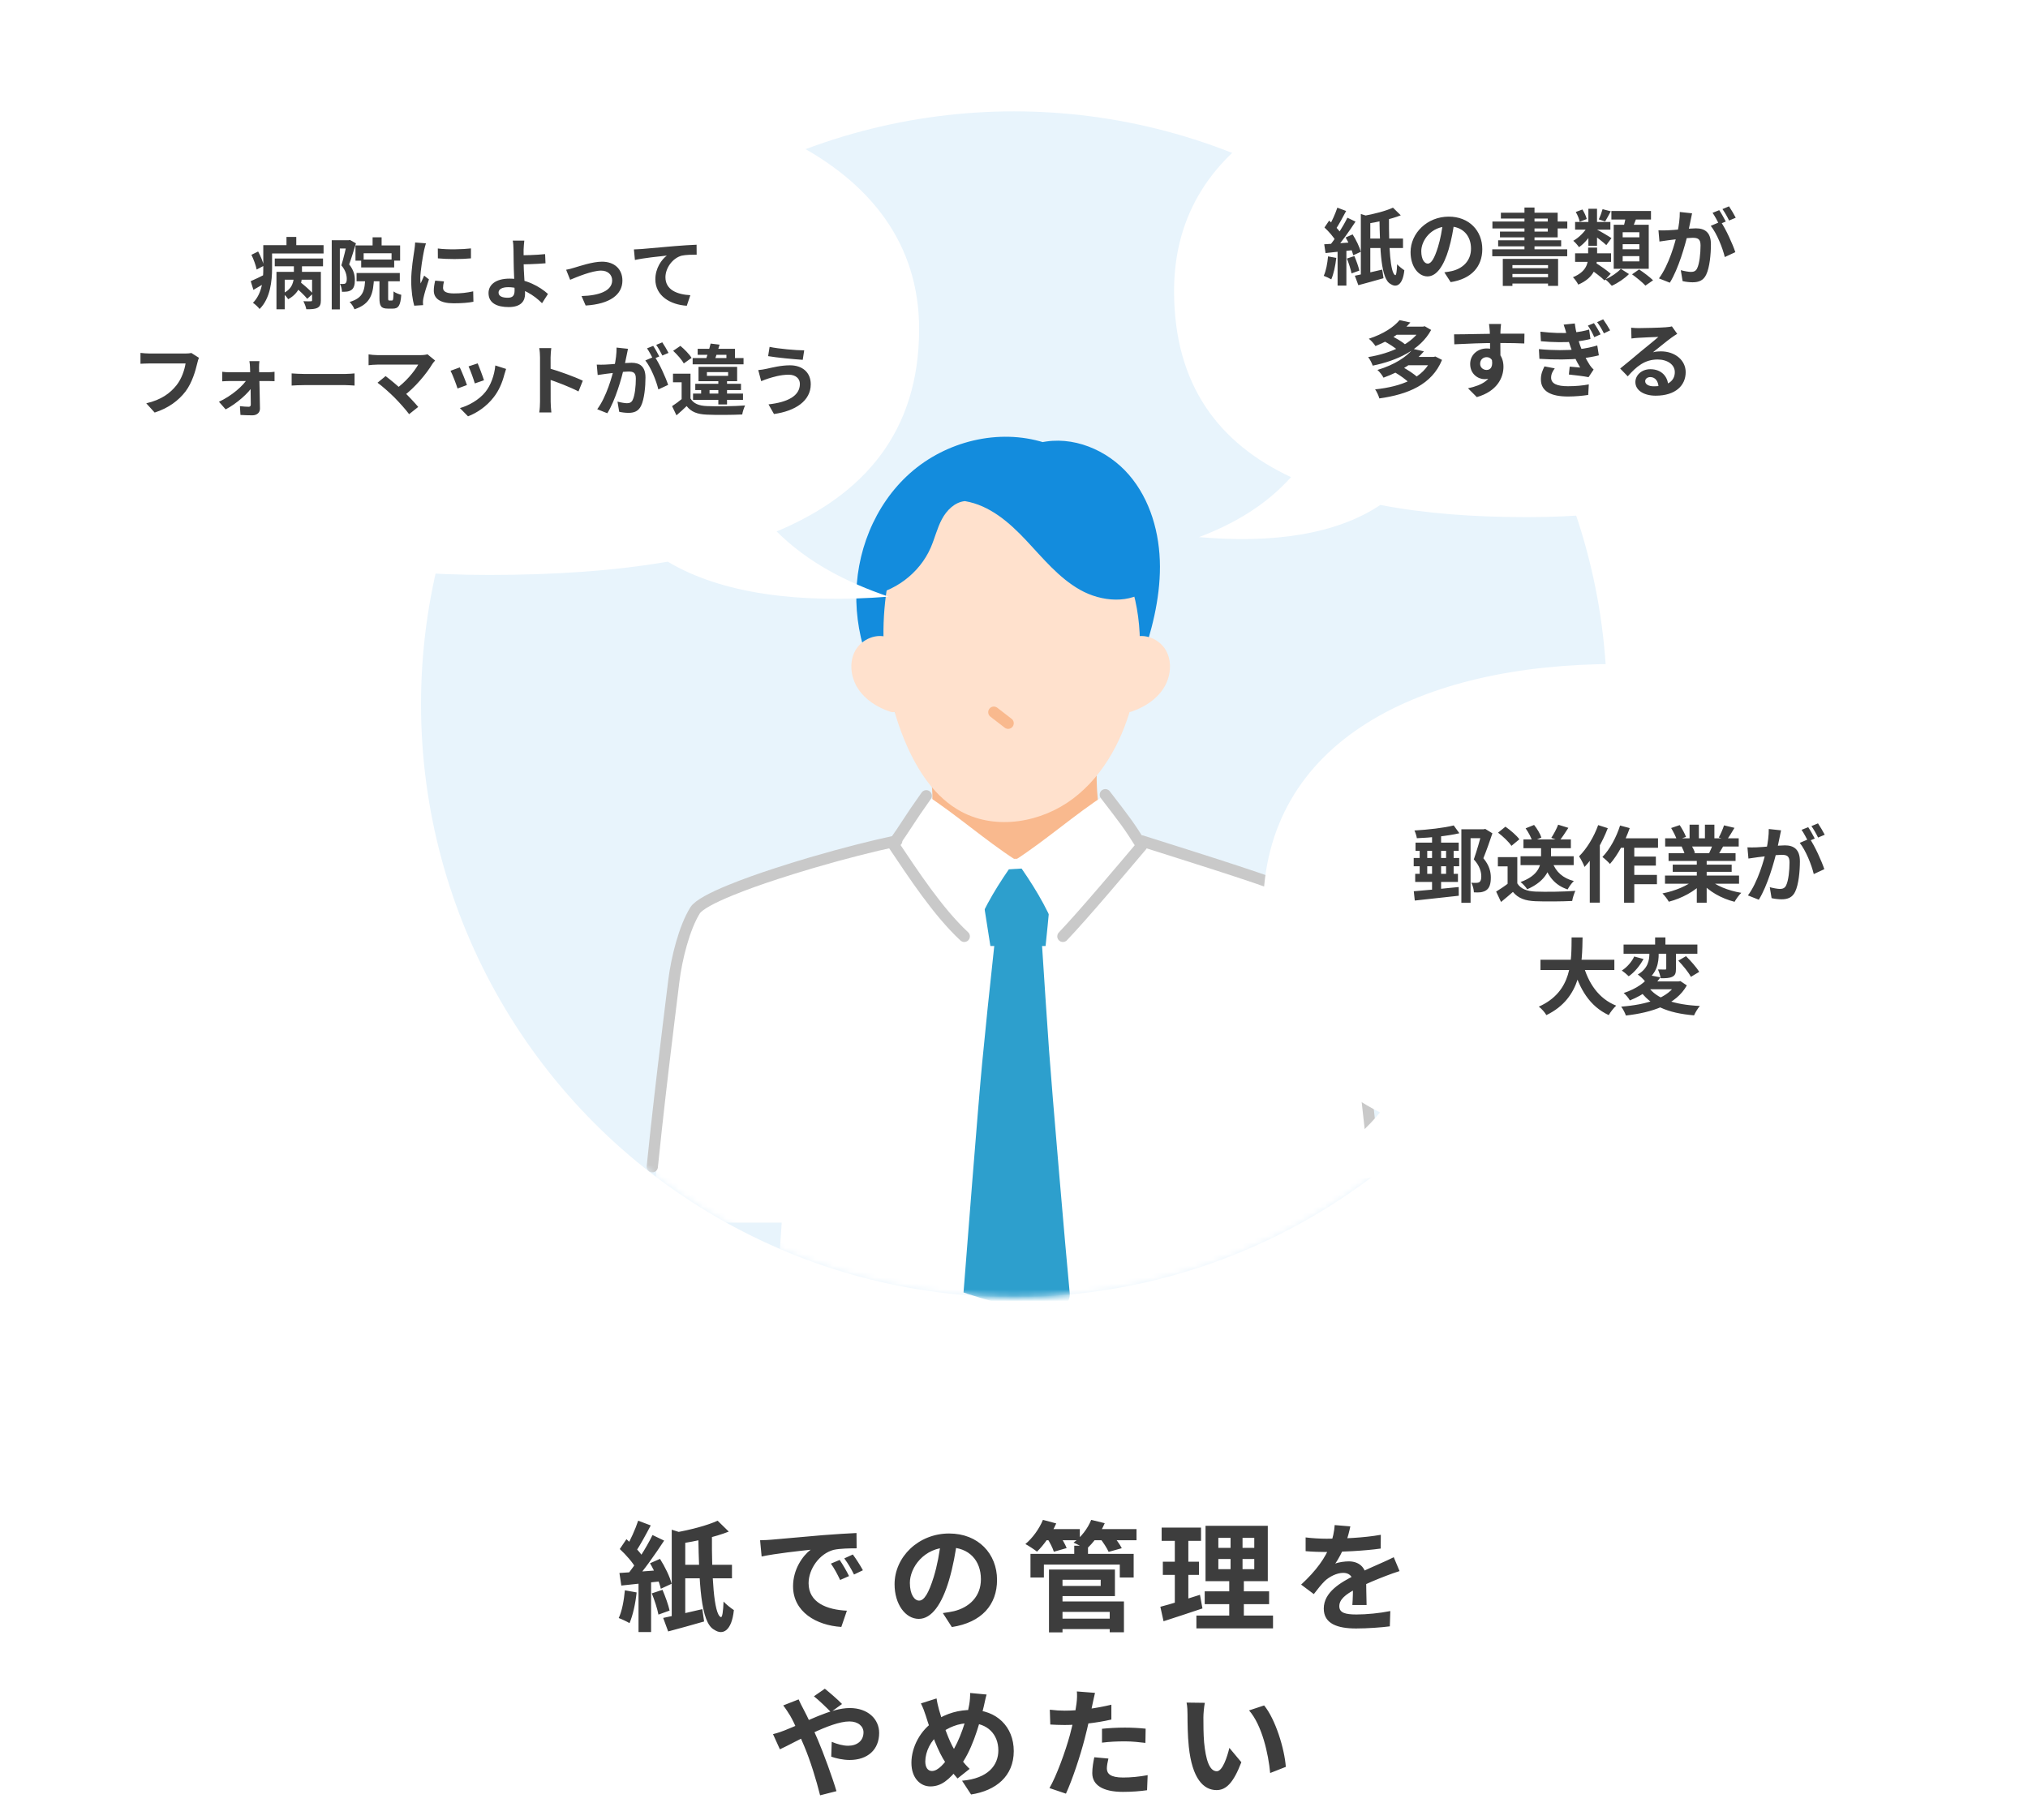 <svg width="342" height="307" viewBox="0 0 342 307" fill="none" xmlns="http://www.w3.org/2000/svg">
<circle cx="171" cy="118.782" r="100" fill="#E8F4FC"/>
<mask id="mask0_8698_7465" style="mask-type:alpha" maskUnits="userSpaceOnUse" x="71" y="18" width="200" height="201">
<circle cx="171" cy="118.782" r="100" fill="#EFF7FC"/>
</mask>
<g mask="url(#mask0_8698_7465)">
<path d="M156.552 129.57C157.637 133.296 157.435 137.336 155.982 140.953C154.529 144.569 151.832 147.745 148.383 149.9C154.675 153.793 162.07 156.132 169.611 156.616C177.153 157.098 184.825 155.723 191.632 152.668C186.404 144.945 184.098 135.552 185.208 126.489C176.116 128.336 166.813 129.285 156.552 129.572V129.57Z" fill="#F9B98E"/>
<path d="M192.209 196.798H153.91C153.501 180.161 152.987 163.827 152.204 152.004C152.088 150.289 151.972 148.664 151.846 147.15C151.811 146.736 151.776 146.327 151.74 145.929C151.952 145.909 152.164 145.888 152.376 145.868C152.467 145.858 152.563 145.848 152.654 145.843C152.744 145.833 152.84 145.823 152.931 145.818C152.982 145.813 153.027 145.808 153.072 145.803C153.234 145.788 153.39 145.772 153.547 145.762C159.471 145.222 165.263 144.965 170.991 144.859C171.167 144.859 171.344 144.854 171.521 144.849C171.521 144.849 171.526 144.854 171.526 144.849C176.915 144.763 182.238 144.804 187.557 144.879C187.88 144.884 188.198 144.889 188.52 144.894C189.096 144.899 189.676 144.91 190.251 144.92C190.367 144.92 190.488 144.925 190.604 144.925C190.963 144.935 191.321 144.94 191.679 144.945C191.977 144.95 192.27 144.955 192.567 144.96C194.147 156.99 193.365 176.719 192.209 196.798Z" fill="white"/>
<path d="M176.097 74.647C168.384 72.222 159.531 74.432 153.484 79.796C147.436 85.16 144.204 93.385 144.413 101.466C144.623 109.547 148.12 117.396 153.559 123.373C164.638 123.921 175.719 124.471 186.797 125.018C188.934 120.749 190.794 116.344 192.36 111.836C194.187 106.58 195.628 101.113 195.613 95.55C195.597 89.986 194.01 84.282 190.375 80.074C186.737 75.865 180.868 73.413 175.446 74.652H176.097V74.647Z" fill="#138CDD"/>
<path d="M152.313 89.242C147.713 100.745 147.89 114.074 152.792 125.452C154.783 130.074 157.712 134.558 162.155 136.924C168.048 140.063 175.665 138.718 180.984 134.684C186.302 130.65 189.534 124.345 191.106 117.855C192.855 110.635 192.693 102.813 189.746 95.994C186.799 89.174 180.875 83.497 173.667 81.704C166.456 79.91 158.131 82.45 153.804 88.49L152.313 89.245V89.242Z" fill="#FFE1CD"/>
<path d="M149.962 107.605C147.918 106.684 145.312 107.781 144.23 109.744C143.147 111.707 143.463 114.248 144.679 116.13C145.897 118.012 147.896 119.283 150.018 120.01C150.366 120.129 150.805 120.214 151.057 119.95C151.261 119.733 151.236 119.392 151.196 119.097C150.699 115.449 150.199 111.798 149.702 108.149L149.962 107.605Z" fill="#FFE1CD"/>
<path d="M190.914 107.605C192.957 106.684 195.564 107.781 196.646 109.744C197.728 111.707 197.413 114.248 196.197 116.13C194.978 118.012 192.98 119.283 190.858 120.01C190.51 120.129 190.071 120.214 189.819 119.95C189.614 119.733 189.64 119.392 189.68 119.097C190.177 115.449 190.677 111.798 191.174 108.149L190.914 107.605Z" fill="#FFE1CD"/>
<path d="M167.6 120.126C168.402 120.747 169.205 121.367 170.01 121.988" stroke="#F9B98E" stroke-width="1.898" stroke-linecap="round" stroke-linejoin="round"/>
<path d="M177.465 146.199C173.323 146.438 169.18 146.681 165.037 146.92C165.698 151.134 166.357 155.35 167.018 159.563C170.121 159.563 173.222 159.563 176.325 159.563C176.789 155.059 177.256 150.553 177.465 146.199Z" fill="#2D9FCD"/>
<path d="M171.251 145.033C176.358 141.726 181.29 137.356 186.397 134.046C188.67 137.716 191.039 140.035 193.479 143.529C188.658 147.286 182.252 152.65 178.253 157.272C176.313 152.579 174.16 149.11 171.251 145.033Z" fill="white"/>
<path d="M171.251 145.033C166.144 141.726 161.212 137.356 156.105 134.046C154.395 137.585 151.677 140.116 149.967 143.656C154.788 147.412 160.251 152.65 164.249 157.272C166.19 152.579 168.342 149.11 171.251 145.033Z" fill="white"/>
<path d="M171.021 227.549H130.355C131.116 217.222 133.131 186.046 133.922 177.41C134.068 175.831 134.214 174.294 134.355 172.803C135.706 158.459 136.834 148.297 137.056 146.347C137.076 146.123 137.091 146.005 137.091 146.005C137.091 146.005 137.167 145.964 137.338 145.881L137.343 145.875C137.368 145.869 137.394 145.858 137.419 145.846C137.484 145.811 137.52 145.805 137.52 145.805V145.799C138.643 145.28 142.296 143.766 151.753 140.939C151.794 140.927 151.829 140.915 151.874 140.903H151.879C151.955 140.88 152.031 140.856 152.106 140.833C152.131 141.192 152.68 143.148 153.577 146.188C153.623 146.335 153.663 146.482 153.708 146.635C153.844 147.089 153.985 147.56 154.132 148.061C154.217 148.338 154.303 148.621 154.389 148.909C155.013 150.995 155.744 153.392 156.545 156.014V156.02C159.236 164.809 162.727 176.02 165.781 185.769C167.861 192.438 169.741 198.423 171.021 202.482C171.504 204.031 170.734 226.63 171.021 227.549Z" fill="white"/>
<path d="M210.469 222.756H169.803C170.09 221.837 170.493 204.031 170.977 202.482C172.413 197.922 174.605 190.941 176.998 183.289C179.679 174.706 182.611 165.28 184.999 157.486C185.77 154.983 186.481 152.65 187.11 150.565C187.105 150.559 187.11 150.559 187.11 150.559C187.171 150.364 187.226 150.182 187.287 149.993V149.987C187.594 148.956 187.886 147.996 188.148 147.107C188.305 146.582 188.451 146.087 188.587 145.622C189.388 142.906 189.867 141.168 189.892 140.833C190.527 141.021 191.131 141.204 191.716 141.381H191.721C191.776 141.398 191.832 141.416 191.887 141.434C200.135 143.949 203.42 145.31 204.478 145.799V145.805C204.478 145.805 204.513 145.811 204.579 145.846C204.604 145.858 204.629 145.869 204.654 145.875L204.66 145.881C204.831 145.964 204.906 146.005 204.906 146.005C204.906 146.005 204.932 146.229 204.977 146.653C205.264 149.204 206.352 159.095 207.642 172.803C207.783 174.294 207.929 175.837 208.076 177.416C208.867 186.046 209.708 212.435 210.469 222.756Z" fill="white"/>
<path d="M137.336 145.046C137.336 145.046 127.345 148.656 122.302 150.465C120.49 151.116 118.585 151.83 117.374 153.329C116.002 155.029 112.381 169.418 112.109 174.085C118.454 173.682 127.575 172.519 133.92 172.115C139.796 164.508 137.334 145.046 137.334 145.046H137.336Z" fill="white"/>
<path d="M141.097 172.785C140.843 183.931 140.583 195.077 140.324 206.217H110C110.01 206.046 110.025 205.876 110.035 205.706C110.04 205.653 110.045 205.6 110.05 205.547C110.709 196.904 111.378 188.249 112.092 179.506C112.102 179.359 112.117 179.212 112.127 179.066C112.296 178.972 113.02 172.978 113.189 172.89C119.814 169.394 126.991 171.269 134.32 170.734C134.924 170.687 134.114 170.757 134.718 170.734C136.521 170.657 139.31 172.708 141.097 172.785Z" fill="white"/>
<path d="M180.386 218C181.022 224.565 162.488 218 162.488 218C162.881 212.939 164.986 185.939 165.632 179.283C166.197 173.404 166.873 166.86 167.671 159.563C167.701 159.27 167.736 158.973 167.767 158.675C170.32 157.121 172.944 157.045 175.563 156.964C175.618 157.827 175.679 158.69 175.734 159.563C176.108 165.27 176.486 171.169 176.91 177.159C177.369 183.643 179.75 211.435 180.386 218Z" fill="#2D9FCD"/>
<path d="M204.436 145.046C204.436 145.046 214.427 148.656 219.471 150.465C221.282 151.116 223.187 151.83 224.398 153.329C225.771 155.029 229.391 169.418 229.661 174.085C223.316 173.682 214.195 172.519 207.85 172.115C201.974 164.508 204.436 145.046 204.436 145.046Z" fill="white"/>
<path d="M231.996 220.578H200.895C200.629 209.437 200.363 179.089 200.102 167.943C201.93 167.867 203.773 169.917 205.616 169.994C205.616 167.943 206.861 170.053 207.485 170.1C215.002 170.634 221.614 166.609 228.408 170.1C228.587 170.194 229.641 176.181 229.815 176.275C229.825 176.422 229.841 176.569 229.851 176.716C230.583 185.458 231.269 194.113 231.945 202.756C231.95 202.809 231.955 202.862 231.961 202.915C231.971 203.085 231.986 220.407 231.996 220.578Z" fill="white"/>
<path d="M162.717 84.524C161.009 84.693 159.642 86.066 158.837 87.579C158.032 89.093 157.641 90.794 156.957 92.368C155.063 96.725 150.763 99.94 146.048 100.527C147.231 97.258 147.983 93.839 149.229 90.592C150.476 87.345 152.297 84.189 155.126 82.163C157.954 80.137 161.94 79.468 164.95 81.209C165.699 79.614 167.66 79.029 169.413 78.873C177.595 78.141 185.929 83.598 188.528 91.392C189.055 92.969 189.37 94.624 190.107 96.115C190.844 97.603 192.123 98.958 193.763 99.221C190.649 101.943 185.737 101.519 182.137 99.483C178.536 97.449 175.872 94.142 173.039 91.129C170.206 88.117 166.895 85.22 162.717 84.522V84.524Z" fill="#138CDD"/>
<path d="M151.221 141.837C151.15 141.852 151.079 141.867 151.004 141.882C150.984 141.887 150.958 141.892 150.933 141.897C147.144 142.699 142.254 143.946 137.375 145.369C137.208 145.414 137.041 145.465 136.87 145.515C134.846 146.111 132.828 146.736 130.895 147.367C130.885 147.372 130.875 147.372 130.865 147.377C128.075 148.285 125.471 149.219 123.296 150.107C123.271 150.112 123.251 150.122 123.231 150.132C120.057 151.429 117.806 152.63 117.216 153.553V153.558C115.394 156.475 114.097 161.672 113.623 165.517V165.533C113.305 168.111 112.987 170.679 112.674 173.248C112.644 173.515 112.609 173.788 112.579 174.055C111.675 181.463 110.812 188.84 110.061 196.222L110.045 196.359L110 196.798" stroke="#C9C9C9" stroke-width="1.898" stroke-linecap="round" stroke-linejoin="round"/>
<path d="M156.202 134.222C153.282 138.309 152.816 139.346 150.633 142.402C154.037 147.463 158.147 153.78 162.612 157.933" stroke="#C9C9C9" stroke-width="1.898" stroke-linecap="round" stroke-linejoin="round"/>
<path d="M186.398 134.046C189.885 138.592 190.256 139.028 192.537 142.646C189.375 146.383 182.906 154.083 179.246 157.936" stroke="#C9C9C9" stroke-width="1.898" stroke-linecap="round" stroke-linejoin="round"/>
<path d="M231.769 196.798L231.724 196.359L231.709 196.222C230.952 188.84 230.089 181.463 229.186 174.055C229.155 173.783 229.125 173.515 229.09 173.243C228.777 170.679 228.464 168.106 228.146 165.533V165.517C227.672 161.672 226.375 156.475 224.553 153.558C223.58 152.004 214.386 148.82 204.935 145.777C204.748 145.717 204.556 145.656 204.369 145.596C200.222 144.259 196.049 142.957 192.537 141.837" stroke="#C9C9C9" stroke-width="1.898" stroke-linecap="round" stroke-linejoin="round"/>
</g>
<path d="M113.28 258.015L115.56 258.735V273.255H113.28V258.015ZM111.84 272.895C113.52 272.555 116.04 271.975 118.44 271.415L118.74 273.495C116.68 274.095 114.46 274.695 112.68 275.175L111.84 272.895ZM121.02 256.495L122.9 258.335C120.54 259.275 117.34 259.955 114.6 260.395C114.48 259.855 114.16 258.995 113.86 258.495C116.44 258.035 119.3 257.295 121.02 256.495ZM114.56 263.935H123.44V266.215H114.56V263.935ZM117.76 258.935H120.06C120.02 265.735 120.36 272.275 121.56 272.755C121.8 272.875 121.96 271.795 122.02 270.135C122.44 270.595 123.26 271.255 123.76 271.575C123.4 275.075 121.9 275.875 120.46 274.895C118.12 273.715 117.9 266.795 117.76 258.935ZM107.68 266.335H109.8V275.275H107.68V266.335ZM107.62 256.495L109.74 257.295C108.92 258.855 107.96 260.615 107.2 261.755L105.56 261.035C106.3 259.835 107.16 257.895 107.62 256.495ZM110.04 258.915L112 259.855C110.52 262.115 108.56 264.915 107 266.635L105.6 265.835C107.12 264.015 108.98 261.095 110.04 258.915ZM104.52 261.275L105.64 259.615C106.68 260.515 107.94 261.775 108.46 262.655L107.24 264.535C106.76 263.595 105.54 262.215 104.52 261.275ZM109.62 263.675L111.3 262.935C112.14 264.255 112.98 265.975 113.26 267.135L111.44 267.975C111.2 266.835 110.42 265.035 109.62 263.675ZM104.46 265.315C106.32 265.215 109.1 264.995 111.8 264.795L111.84 266.675C109.36 266.955 106.78 267.215 104.78 267.435L104.46 265.315ZM109.92 268.755L111.72 268.155C112.2 269.275 112.72 270.715 112.92 271.655L111.04 272.335C110.86 271.375 110.38 269.895 109.92 268.755ZM105.38 268.235L107.36 268.595C107.16 270.495 106.72 272.495 106.16 273.775C105.74 273.515 104.84 273.095 104.34 272.915C104.9 271.735 105.22 269.935 105.38 268.235ZM128.18 259.795C128.96 259.775 129.76 259.735 130.14 259.695C131.8 259.535 135.1 259.255 138.76 258.935C140.84 258.775 143.02 258.635 144.44 258.575L144.46 261.155C143.38 261.155 141.66 261.175 140.58 261.415C138.18 262.055 136.36 264.655 136.36 267.035C136.36 270.315 139.44 271.515 142.82 271.675L141.88 274.415C137.7 274.155 133.74 271.895 133.74 267.555C133.74 264.695 135.36 262.415 136.7 261.395C134.84 261.595 130.74 262.035 128.44 262.535L128.18 259.795ZM141.6 263.115C142.08 263.815 142.8 265.035 143.18 265.835L141.68 266.495C141.16 265.415 140.74 264.615 140.12 263.735L141.6 263.115ZM143.82 262.195C144.34 262.895 145.1 264.075 145.52 264.855L144.02 265.575C143.48 264.495 143.02 263.735 142.38 262.855L143.82 262.195ZM161.42 259.795C161.14 261.835 160.74 264.175 160.04 266.535C158.84 270.575 157.12 273.055 154.94 273.055C152.7 273.055 150.86 270.595 150.86 267.215C150.86 262.615 154.88 258.655 160.06 258.655C165 258.655 168.14 262.095 168.14 266.475C168.14 270.675 165.56 273.655 160.52 274.435L159 272.075C159.78 271.975 160.34 271.875 160.88 271.755C163.42 271.135 165.42 269.315 165.42 266.375C165.42 263.235 163.46 260.995 160 260.995C155.76 260.995 153.44 264.455 153.44 266.975C153.44 268.995 154.24 269.975 155 269.975C155.86 269.975 156.62 268.695 157.46 265.995C158.04 264.115 158.48 261.815 158.68 259.715L161.42 259.795ZM178.3 273.015H188.06V274.775H178.3V273.015ZM181.16 260.715H183.48V263.115H181.16V260.715ZM173.78 262.095H191.18V266.075H188.84V263.895H176.04V266.075H173.78V262.095ZM178.22 264.735H188.02V269.215H178.22V267.495H185.62V266.455H178.22V264.735ZM178.32 270.115H189.54V275.315H187.14V271.875H178.32V270.115ZM176.9 264.735H179.18V275.335H176.9V264.735ZM175.8 257.915H182.1V259.795H175.8V257.915ZM183.9 257.915H191.66V259.795H183.9V257.915ZM175.88 256.355L178.12 256.955C177.34 258.755 176.06 260.575 174.88 261.715C174.42 261.355 173.46 260.715 172.92 260.435C174.12 259.435 175.26 257.875 175.88 256.355ZM184.02 256.355L186.3 256.915C185.58 258.635 184.34 260.295 183.14 261.335C182.66 260.975 181.64 260.455 181.04 260.195C182.32 259.275 183.44 257.815 184.02 256.355ZM176.54 259.375L178.58 258.835C179.08 259.515 179.64 260.475 179.88 261.115L177.72 261.735C177.54 261.115 177.02 260.095 176.54 259.375ZM185.48 259.435L187.58 258.875C188.16 259.535 188.86 260.495 189.18 261.135L186.96 261.755C186.7 261.155 186.04 260.135 185.48 259.435ZM205.46 262.955V264.675H211.52V262.955H205.46ZM205.46 259.395V261.075H211.52V259.395H205.46ZM203.3 257.355H213.8V266.695H203.3V257.355ZM203.16 268.415H214.02V270.575H203.16V268.415ZM201.76 272.495H214.68V274.655H201.76V272.495ZM195.9 257.655H202.54V259.895H195.9V257.655ZM196.1 263.415H202.2V265.635H196.1V263.415ZM195.68 271.015C197.4 270.575 199.96 269.775 202.36 268.995L202.78 271.295C200.54 272.055 198.14 272.835 196.22 273.455L195.68 271.015ZM198.12 258.535H200.4V270.835L198.12 271.195V258.535ZM207.52 258.215H209.54V265.755H209.76V273.515H207.3V265.755H207.52V258.215ZM227.72 257.455C227.56 258.195 227.3 259.375 226.74 260.815C226.32 261.795 225.74 262.935 225.18 263.735C225.72 263.495 226.78 263.355 227.46 263.355C229.12 263.355 230.38 264.335 230.38 266.195C230.38 267.275 230.44 269.455 230.46 270.715H228.06C228.14 269.775 228.18 268.075 228.16 266.995C228.16 265.715 227.36 265.295 226.52 265.295C225.42 265.295 224.16 265.955 223.4 266.675C222.8 267.275 222.24 267.995 221.56 268.875L219.42 267.275C221.98 264.915 223.52 262.755 224.36 260.555C224.76 259.475 225.02 258.255 225.08 257.235L227.72 257.455ZM220.18 259.315C221.2 259.455 222.68 259.535 223.7 259.535C226.34 259.535 229.96 259.395 232.86 258.875L232.84 261.195C230.02 261.595 226 261.775 223.56 261.775C222.74 261.775 221.28 261.735 220.18 261.635V259.315ZM236.02 264.995C235.4 265.175 234.32 265.575 233.64 265.835C232.34 266.335 230.54 267.055 228.66 268.015C226.84 268.955 225.86 269.815 225.86 270.915C225.86 272.015 226.82 272.315 228.76 272.315C230.46 272.315 232.7 272.095 234.46 271.735L234.38 274.315C233.04 274.495 230.6 274.675 228.7 274.675C225.58 274.675 223.24 273.895 223.24 271.315C223.24 268.535 226.1 266.895 228.5 265.695C230.34 264.735 231.6 264.255 232.8 263.695C233.58 263.355 234.28 263.035 235.04 262.655L236.02 264.995ZM140.12 288.775C139.42 288.055 138.04 286.715 137.26 286.115L139.1 284.835C139.8 285.395 141.3 286.675 142 287.415L140.12 288.775ZM134.68 286.635C134.84 287.015 135.24 287.835 135.46 288.215C136.28 289.755 137.18 291.735 137.9 293.415C138.84 295.595 140.4 299.855 141.06 302.115L138.3 302.815C137.68 300.295 136.64 296.915 135.62 294.515C134.82 292.655 134.08 290.835 133.26 289.395C132.96 288.915 132.48 288.155 132.08 287.655L134.68 286.635ZM130.36 292.495C131.14 292.315 132 291.995 132.34 291.855C135.98 290.435 140.08 288.095 143.3 288.095C146.38 288.095 148.26 289.975 148.26 292.295C148.26 295.095 146.34 296.855 143.28 296.855C142.18 296.855 140.94 296.575 140.18 296.295L140.26 293.795C141.16 294.175 142.16 294.455 143.02 294.455C144.52 294.455 145.62 293.635 145.62 292.195C145.62 291.195 144.74 290.355 143.24 290.355C140 290.355 134 293.935 131.52 295.055L130.36 292.495ZM166.38 285.815C166.2 286.375 166.02 287.355 165.9 287.835C165.06 291.375 163.76 295.535 161.84 297.955C160 300.275 158.72 301.315 156.88 301.315C155.22 301.315 153.7 299.915 153.7 297.335C153.7 294.655 155.24 291.795 157.58 290.295C159.72 288.915 161.74 288.415 163.88 288.415C168 288.415 170.96 291.195 170.96 295.355C170.96 299.595 167.94 302.035 163.76 302.675L162.24 300.355C166.64 299.975 168.36 297.735 168.36 295.235C168.36 292.515 166.5 290.635 163.62 290.635C161.54 290.635 159.92 291.395 158.52 292.415C156.96 293.515 156.04 295.475 156.04 297.115C156.04 298.095 156.46 298.715 157.16 298.715C158.2 298.715 159.3 297.435 160.34 295.855C161.88 293.595 163.04 289.915 163.46 287.455C163.56 286.875 163.62 286.035 163.6 285.555L166.38 285.815ZM157.94 286.475C158.04 287.155 158.2 287.815 158.36 288.395C158.98 290.635 160.04 293.695 160.96 295.135C161.64 296.215 162.58 297.475 163.52 298.355L161.48 299.975C160.7 299.095 160.1 298.335 159.46 297.315C158.24 295.535 157.04 292.335 156.12 289.375C155.9 288.675 155.66 288.035 155.3 287.315L157.94 286.475ZM184.66 285.535C184.52 286.095 184.34 286.995 184.24 287.435C183.96 288.795 183.46 291.235 182.92 293.275C182.2 296.075 180.86 300.155 179.76 302.535L176.98 301.595C178.16 299.575 179.68 295.395 180.44 292.595C180.94 290.715 181.4 288.515 181.54 287.335C181.64 286.595 181.66 285.775 181.6 285.295L184.66 285.535ZM179.56 288.535C182 288.535 184.82 288.155 187.42 287.535V290.035C184.94 290.615 181.8 290.955 179.54 290.955C178.56 290.955 177.82 290.915 177.12 290.875L177.04 288.375C178.08 288.495 178.74 288.535 179.56 288.535ZM185.84 291.595C186.96 291.475 188.4 291.395 189.7 291.395C190.84 291.395 192.04 291.455 193.2 291.575L193.16 293.975C192.14 293.855 190.92 293.715 189.72 293.715C188.34 293.715 187.1 293.775 185.84 293.935V291.595ZM186.92 296.615C186.78 297.195 186.66 297.835 186.66 298.275C186.66 299.155 187.24 299.815 189.4 299.815C190.74 299.815 192.12 299.675 193.54 299.415L193.44 301.955C192.32 302.115 190.98 302.235 189.38 302.235C186 302.235 184.2 301.095 184.2 299.075C184.2 298.135 184.38 297.175 184.54 296.395L186.92 296.615ZM203.18 287.215C203.04 287.915 202.94 289.095 202.94 289.655C202.94 290.955 202.94 292.435 203.06 293.895C203.34 296.775 203.94 298.755 205.2 298.755C206.16 298.755 206.94 296.395 207.32 294.815L209.34 297.235C208 300.735 206.76 301.935 205.16 301.935C202.94 301.935 201.04 299.975 200.48 294.615C200.28 292.775 200.26 290.415 200.26 289.195C200.26 288.655 200.24 287.795 200.1 287.175L203.18 287.215ZM213.18 287.655C215.08 289.955 216.62 294.955 216.84 298.015L214.2 299.055C213.9 295.815 212.82 290.975 210.64 288.495L213.18 287.655Z" fill="#3D3D3D"/>
<g filter="url(#filter0_d_8698_7465)">
<path d="M128.967 87.639C143.72 81.471 153 70.815 153 53.487C153 24.889 120.541 12 80.503 12C40.465 12 8 19.753 8 53.487C8 82.874 40.459 94.975 80.503 94.975C91.243 94.975 101.434 94.322 110.61 92.737C119.7 98.172 132.818 99.821 147.858 98.638C140.788 96.239 134.206 92.86 128.967 87.634V87.639Z" fill="white"/>
<path d="M44.337 41.603H52.474V42.916H44.337V41.603ZM47.73 46.361L48.639 45.581C49.355 46.153 50.316 46.985 50.772 47.518L49.809 48.402C49.38 47.843 48.444 46.972 47.73 46.361ZM44.623 43.852H51.239V45.178H46.014V50.17H44.623V43.852ZM50.629 43.852H52.111V48.649C52.111 49.312 51.98 49.689 51.526 49.923C51.084 50.144 50.472 50.17 49.654 50.157C49.589 49.767 49.355 49.169 49.16 48.805C49.679 48.831 50.252 48.831 50.407 48.818C50.577 48.818 50.629 48.779 50.629 48.623V43.852ZM47.56 42.058H48.925V44.359C48.925 45.789 48.496 47.44 46.599 48.467C46.416 48.168 46.014 47.713 45.702 47.479C47.379 46.738 47.56 45.386 47.56 44.359V42.058ZM43.245 39.354H52.566V40.758H43.245V39.354ZM42.4 39.354H43.882V43.254C43.882 45.334 43.596 48.337 41.776 50.118C41.568 49.832 40.969 49.26 40.657 49.078C42.257 47.453 42.4 45.074 42.4 43.241V39.354ZM46.312 37.963H47.964V40.277H46.312V37.963ZM40.398 40.979L41.529 40.42C41.944 41.174 42.361 42.175 42.49 42.825L41.282 43.462C41.164 42.812 40.788 41.772 40.398 40.979ZM40.281 45.425C40.904 45.165 41.788 44.736 42.685 44.281L43.05 45.503C42.295 45.984 41.489 46.465 40.736 46.894L40.281 45.425ZM60.834 38.028H62.355V40.069H60.834V38.028ZM57.947 39.393H65.475V41.954H64.031V40.719H59.325V41.967H57.947V39.393ZM58.91 41.772H64.474V43.111H58.91V41.772ZM58.13 44.047H65.422V45.438H58.13V44.047ZM59.599 44.723H61.081C60.964 47.518 60.574 49.234 57.779 50.17C57.648 49.793 57.258 49.221 56.959 48.935C59.312 48.233 59.52 46.985 59.599 44.723ZM61.99 44.567H63.459V48.259C63.459 48.636 63.486 48.688 63.654 48.688C63.733 48.688 64.005 48.688 64.097 48.688C64.305 48.688 64.344 48.48 64.37 47.154C64.656 47.388 65.279 47.635 65.669 47.726C65.54 49.559 65.175 50.053 64.266 50.053C64.031 50.053 63.602 50.053 63.395 50.053C62.251 50.053 61.99 49.611 61.99 48.272V44.567ZM53.944 38.522H57.011V39.913H55.309V50.183H53.944V38.522ZM56.531 38.522H56.791L57.011 38.47L58.026 39.042C57.688 40.16 57.258 41.577 56.882 42.591C57.688 43.605 57.843 44.476 57.843 45.23C57.843 46.075 57.675 46.621 57.258 46.907C57.05 47.05 56.803 47.141 56.517 47.18C56.283 47.206 55.971 47.219 55.672 47.219C55.66 46.842 55.542 46.257 55.334 45.88C55.569 45.893 55.737 45.906 55.894 45.893C56.036 45.893 56.166 45.867 56.258 45.789C56.413 45.672 56.478 45.412 56.478 45.048C56.478 44.437 56.309 43.631 55.569 42.76C55.932 41.59 56.349 39.796 56.531 38.964V38.522ZM71.832 39.913C73.43 40.134 76.031 40.069 77.421 39.9V41.577C75.835 41.733 73.469 41.733 71.844 41.577L71.832 39.913ZM72.871 45.464C72.767 45.906 72.716 46.218 72.716 46.556C72.716 47.141 73.222 47.492 74.549 47.492C75.706 47.492 76.668 47.388 77.799 47.141L77.838 48.896C76.993 49.065 75.939 49.156 74.471 49.156C72.234 49.156 71.156 48.35 71.156 47.024C71.156 46.504 71.234 45.997 71.389 45.334L72.871 45.464ZM69.829 39.042C69.739 39.315 69.57 39.978 69.517 40.212C69.335 41.07 68.88 43.67 68.88 44.97C68.88 45.23 68.894 45.555 68.933 45.815C69.127 45.373 69.335 44.931 69.531 44.489L70.337 45.126C69.96 46.218 69.531 47.622 69.4 48.311C69.362 48.506 69.323 48.792 69.323 48.922C69.335 49.065 69.335 49.286 69.349 49.468L67.853 49.559C67.594 48.675 67.347 47.089 67.347 45.321C67.347 43.358 67.737 41.174 67.879 40.16C67.931 39.809 67.996 39.315 68.01 38.899L69.829 39.042ZM86.418 38.587C86.365 38.964 86.326 39.601 86.3 40.108C86.287 40.732 86.3 41.473 86.3 42.214C86.3 43.657 86.547 46.452 86.547 47.544C86.547 48.701 85.95 49.793 83.778 49.793C81.906 49.793 80.385 49.182 80.385 47.427C80.385 46.062 81.555 44.996 83.934 44.996C86.651 44.996 89.082 46.361 90.409 47.583L89.407 49.143C88.121 47.843 86.053 46.439 83.701 46.439C82.686 46.439 82.076 46.777 82.076 47.349C82.076 47.973 82.725 48.22 83.635 48.22C84.468 48.22 84.779 47.843 84.779 46.985C84.779 46.075 84.624 43.449 84.624 42.214C84.624 41.434 84.611 40.667 84.597 40.108C84.585 39.458 84.546 38.899 84.468 38.587H86.418ZM85.43 41.07C86.197 41.07 88.472 41.018 89.927 40.862L89.993 42.409C88.523 42.539 86.236 42.604 85.43 42.604V41.07ZM93.473 43.501C93.863 43.436 94.461 43.28 94.851 43.15C95.748 42.89 97.945 42.136 99.518 42.136C101.585 42.136 102.963 43.358 102.963 45.334C102.963 47.674 100.883 49.286 96.762 49.533L96.073 47.934C99.037 47.856 101.234 47.063 101.234 45.295C101.234 44.333 100.506 43.644 99.362 43.644C97.854 43.644 95.267 44.723 94.149 45.191L93.473 43.501ZM104.902 40.069C105.409 40.056 105.929 40.03 106.176 40.004C107.268 39.9 109.4 39.718 111.792 39.51C113.131 39.393 114.548 39.315 115.471 39.276L115.484 40.953C114.782 40.953 113.664 40.966 112.962 41.122C111.402 41.538 110.219 43.228 110.219 44.762C110.219 46.907 112.221 47.674 114.418 47.791L113.82 49.572C111.09 49.403 108.516 47.934 108.516 45.113C108.516 43.241 109.569 41.772 110.453 41.109C109.231 41.239 106.579 41.512 105.071 41.85L104.902 40.069ZM31.557 58.355C31.427 58.602 31.336 58.979 31.271 59.252C30.972 60.526 30.4 62.541 29.308 63.997C28.138 65.544 26.409 66.844 24.082 67.585L22.665 66.025C25.252 65.427 26.708 64.296 27.761 62.983C28.632 61.891 29.113 60.422 29.295 59.304C28.502 59.304 24.212 59.304 23.237 59.304C22.639 59.304 22.028 59.343 21.69 59.356V57.523C22.08 57.575 22.808 57.627 23.237 57.627C24.212 57.627 28.528 57.627 29.256 57.627C29.503 57.627 29.919 57.614 30.27 57.536L31.557 58.355ZM41.749 58.914C41.697 59.239 41.684 59.655 41.684 60.006C41.736 61.709 41.814 64.842 41.84 66.909C41.853 67.585 41.333 68.053 40.566 68.053C39.942 68.053 39.136 68.027 38.551 67.988L38.46 66.506C38.98 66.571 39.604 66.61 39.942 66.61C40.189 66.61 40.293 66.48 40.293 66.207C40.293 64.751 40.241 61.709 40.163 60.006C40.163 59.681 40.124 59.278 40.059 58.914H41.749ZM35.483 60.708C35.795 60.76 36.315 60.786 36.666 60.786C37.394 60.786 42.724 60.786 43.231 60.786C43.569 60.786 44.076 60.747 44.297 60.708V62.294C43.998 62.281 43.582 62.268 43.309 62.268C42.906 62.268 37.264 62.268 36.705 62.268C36.328 62.268 35.847 62.294 35.483 62.32V60.708ZM34.924 65.765C37.017 64.803 39.084 63.048 39.786 61.774L40.631 61.787L40.657 63.048C39.981 64.27 37.875 66.103 36.055 67.052L34.924 65.765ZM47.183 60.981C47.664 61.02 48.6 61.072 49.276 61.072C50.81 61.072 55.1 61.072 56.257 61.072C56.868 61.072 57.44 61.007 57.791 60.981V63.035C57.479 63.022 56.816 62.957 56.27 62.957C55.087 62.957 50.81 62.957 49.276 62.957C48.548 62.957 47.677 62.996 47.183 63.035V60.981ZM71.376 58.81C71.194 59.018 71.038 59.2 70.934 59.356C69.92 61.033 67.996 63.373 65.981 64.855L64.681 63.659C66.397 62.463 67.853 60.695 68.529 59.499C67.385 59.499 62.653 59.499 61.665 59.499C61.132 59.499 60.43 59.564 60.157 59.603V57.77C60.508 57.835 61.21 57.9 61.665 57.9C62.484 57.9 67.476 57.9 68.867 57.9C69.374 57.9 69.803 57.848 70.089 57.757L71.376 58.81ZM64.525 65.05C63.758 64.283 62.432 63.1 61.665 62.554L63.03 61.436C63.732 61.969 65.032 63.022 66.02 63.971C66.878 64.803 67.905 65.882 68.529 66.636L66.995 67.858C66.462 67.13 65.37 65.908 64.525 65.05ZM78.552 59.291C78.799 59.837 79.436 61.54 79.618 62.138L78.071 62.671C77.902 62.047 77.33 60.474 77.018 59.798L78.552 59.291ZM83.349 60.227C83.206 60.656 83.128 60.929 83.05 61.189C82.712 62.502 82.153 63.854 81.269 64.985C80.06 66.558 78.448 67.637 76.927 68.222L75.562 66.831C76.979 66.441 78.799 65.453 79.865 64.101C80.749 63.009 81.386 61.28 81.529 59.642L83.349 60.227ZM75.536 59.967C75.861 60.63 76.498 62.216 76.745 62.944L75.159 63.529C74.951 62.84 74.288 61.098 73.976 60.539L75.536 59.967ZM89.069 65.765C89.069 64.764 89.069 59.382 89.069 58.29C89.069 57.822 89.03 57.185 88.939 56.717H90.967C90.915 57.185 90.85 57.744 90.85 58.29C90.85 59.72 90.863 64.803 90.863 65.765C90.863 66.129 90.915 67.039 90.98 67.572H88.939C89.03 67.065 89.069 66.272 89.069 65.765ZM90.473 60.084C92.202 60.565 95.01 61.592 96.284 62.216L95.556 64.023C94.074 63.256 91.89 62.424 90.473 61.956V60.084ZM103.902 56.834C103.824 57.172 103.746 57.588 103.681 57.913C103.551 58.498 103.395 59.304 103.252 59.967C102.823 61.8 101.783 65.505 100.418 67.702L98.715 67.026C100.262 64.946 101.237 61.514 101.601 59.876C101.848 58.706 101.991 57.601 101.978 56.626L103.902 56.834ZM108.387 58.134C109.18 59.265 110.272 61.683 110.675 62.918L109.024 63.685C108.686 62.242 107.763 59.954 106.827 58.797L108.387 58.134ZM98.637 59.499C99.105 59.525 99.547 59.512 100.028 59.499C101.068 59.473 103.538 59.187 104.5 59.187C105.878 59.187 106.853 59.798 106.853 61.683C106.853 63.217 106.658 65.323 106.112 66.441C105.683 67.351 104.955 67.637 103.98 67.637C103.473 67.637 102.862 67.559 102.42 67.455L102.134 65.739C102.641 65.882 103.382 66.012 103.72 66.012C104.162 66.012 104.5 65.882 104.695 65.453C105.059 64.725 105.228 63.139 105.228 61.865C105.228 60.825 104.786 60.669 103.967 60.669C103.2 60.669 100.951 60.955 100.236 61.046C99.859 61.098 99.183 61.189 98.793 61.254L98.637 59.499ZM108.153 56.34C108.478 56.808 108.933 57.64 109.18 58.121L108.14 58.563C107.867 58.03 107.464 57.263 107.113 56.756L108.153 56.34ZM109.687 55.742C110.025 56.236 110.506 57.068 110.74 57.523L109.7 57.965C109.44 57.419 109.011 56.665 108.66 56.171L109.687 55.742ZM114.445 61.033V65.817H112.95V62.476H111.494V61.033H114.445ZM114.445 65.206C114.939 66.064 115.862 66.441 117.201 66.493C118.761 66.571 121.842 66.532 123.649 66.389C123.48 66.74 123.233 67.455 123.168 67.91C121.543 67.988 118.774 68.014 117.188 67.936C115.628 67.871 114.575 67.494 113.795 66.493C113.275 67 112.729 67.494 112.079 68.053L111.338 66.506C111.884 66.155 112.521 65.687 113.093 65.206H114.445ZM111.52 57.172L112.742 56.34C113.431 56.912 114.263 57.757 114.627 58.368L113.314 59.304C112.989 58.693 112.196 57.796 111.52 57.172ZM114.874 64.387H123.298V65.44H114.874V64.387ZM115.251 62.736H122.96V63.789H115.251V62.736ZM114.809 58.394H123.389V59.447H114.809V58.394ZM119.138 62.073H120.607V66.22H119.138V62.073ZM116.239 63.139H117.656V64.751H116.239V63.139ZM117.838 55.95L119.346 56.132C119.086 57.068 118.722 58.225 118.449 58.953H116.941C117.227 58.147 117.604 56.925 117.838 55.95ZM115.654 56.834H121.946V58.94H120.503V57.848H115.654V56.834ZM117.214 60.76V61.397H120.789V60.76H117.214ZM115.797 59.876H122.31V62.294H115.797V59.876ZM132.892 62.749C132.892 61.891 132.229 61.202 131.007 61.202C129.577 61.202 128.277 61.631 127.627 61.826C127.25 61.943 126.73 62.138 126.366 62.294L125.872 60.422C126.314 60.396 126.86 60.292 127.289 60.201C128.238 59.993 129.694 59.616 131.228 59.616C133.282 59.616 134.725 60.786 134.725 62.814C134.725 65.609 132.138 67.325 128.524 67.832L127.601 66.207C130.825 65.843 132.892 64.79 132.892 62.749ZM127.783 56.509C129.304 56.834 132.255 57.094 133.62 57.094L133.373 58.693C131.852 58.589 129.031 58.329 127.536 58.069L127.783 56.509Z" fill="#3D3D3D"/>
</g>
<g filter="url(#filter1_d_8698_7465)">
<path d="M230.724 185.638C218.616 179.469 211 168.814 211 151.487C211 122.888 237.639 110 270.497 110C303.356 110 330 117.753 330 151.487C330 180.872 303.361 192.973 270.497 192.973C261.684 192.973 253.319 192.32 245.789 190.735C238.329 196.17 227.563 197.819 215.22 196.636C221.022 194.237 226.424 190.858 230.724 185.632V185.638Z" fill="white"/>
<path d="M236.714 140.124H243.994V141.51H236.714V140.124ZM236.658 145.388H243.868V146.76H236.658V145.388ZM236.406 142.714H244.078V144.114H236.406V142.714ZM236.42 148.328C238.352 148.174 241.306 147.894 243.994 147.614L244.008 149.084C241.39 149.378 238.562 149.672 236.588 149.896L236.42 148.328ZM243.154 137.226L244.106 138.542C242.09 139.018 239.29 139.284 236.938 139.382C236.882 139.004 236.7 138.43 236.532 138.08C238.856 137.94 241.488 137.646 243.154 137.226ZM244.442 137.87H248.292V139.382H245.996V150.274H244.442V137.87ZM239.5 138.192H241.026V148.79L239.5 148.944V138.192ZM237.414 140.628H238.688V146.032H237.414V140.628ZM241.866 140.628H243.14V146.018H241.866V140.628ZM247.9 137.87H248.208L248.474 137.814L249.678 138.556C249.23 139.9 248.67 141.496 248.152 142.756C249.202 144.002 249.412 145.122 249.412 146.018C249.412 147.068 249.188 147.768 248.67 148.132C248.418 148.328 248.096 148.426 247.718 148.496C247.396 148.538 246.976 148.538 246.556 148.51C246.542 148.062 246.388 147.348 246.108 146.886C246.458 146.914 246.724 146.928 246.948 146.914C247.144 146.914 247.34 146.872 247.48 146.788C247.704 146.634 247.802 146.312 247.802 145.836C247.802 145.066 247.55 144.044 246.542 142.952C247.032 141.58 247.634 139.438 247.9 138.444V137.87ZM254.424 142.42H263.384V143.918H254.424V142.42ZM254.914 139.592H262.908V141.062H254.914V139.592ZM257.882 140.306H259.562V142.56C259.562 144.338 258.876 146.55 255.544 147.992C255.334 147.642 254.816 147.068 254.424 146.774C257.588 145.626 257.882 143.834 257.882 142.532V140.306ZM259.814 143.484C260.374 145.038 261.564 146.13 263.412 146.606C263.048 146.942 262.586 147.586 262.362 148.02C260.29 147.334 259.086 145.892 258.4 143.778L259.814 143.484ZM253.878 142.574V147.726H252.24V144.128H250.602V142.574H253.878ZM253.878 146.998C254.438 147.922 255.502 148.328 256.958 148.384C258.596 148.454 261.774 148.412 263.664 148.258C263.482 148.65 263.202 149.462 263.132 149.966C261.438 150.05 258.61 150.078 256.93 150.008C255.208 149.938 254.046 149.532 253.136 148.44C252.52 148.986 251.89 149.518 251.134 150.134L250.308 148.384C250.938 147.992 251.694 147.502 252.338 146.998H253.878ZM250.63 138.444L251.876 137.436C252.716 138.024 253.752 138.906 254.228 139.564L252.884 140.67C252.464 140.012 251.456 139.074 250.63 138.444ZM260.766 137.1L262.488 137.632C261.97 138.444 261.424 139.27 260.976 139.816L259.604 139.326C260.01 138.71 260.514 137.786 260.766 137.1ZM255.278 137.716L256.706 137.142C257.224 137.772 257.742 138.654 257.938 139.27L256.412 139.928C256.258 139.326 255.768 138.402 255.278 137.716ZM270.888 139.396H277.608V140.992H270.104L270.888 139.396ZM272.736 142.476H277.244V144.002H272.736V142.476ZM272.722 145.57H277.426V147.138H272.722V145.57ZM271.882 139.928H273.604V150.26H271.882V139.928ZM271.21 137.24L272.834 137.674C272.05 139.942 270.79 142.266 269.502 143.722C269.236 143.414 268.592 142.812 268.228 142.546C269.46 141.286 270.566 139.27 271.21 137.24ZM267.514 137.17L269.138 137.688C268.228 140.068 266.758 142.63 265.218 144.226C265.064 143.806 264.588 142.854 264.294 142.434C265.582 141.16 266.8 139.172 267.514 137.17ZM266.1 141.034L267.78 139.34L267.794 139.354V150.246H266.1V141.034ZM278.784 145.682H291.272V147.054H278.784V145.682ZM278.812 139.396H291.216V140.782H278.812V139.396ZM279.386 141.902H290.684V143.218H279.386V141.902ZM280.086 143.834H290.026V145.052H280.086V143.834ZM284.146 142.574H285.812V150.26H284.146V142.574ZM282.928 137.1H284.496V140.054H282.928V137.1ZM285.518 137.1H287.114V139.956H285.518V137.1ZM283.838 146.298L285.154 146.886C283.824 148.342 281.584 149.532 279.428 150.092C279.204 149.686 278.714 149.042 278.35 148.692C280.464 148.286 282.69 147.362 283.838 146.298ZM286.148 146.256C287.282 147.362 289.466 148.23 291.65 148.594C291.272 148.944 290.768 149.644 290.516 150.106C288.304 149.546 286.162 148.356 284.846 146.774L286.148 146.256ZM288.738 137.212L290.502 137.632C290.054 138.402 289.578 139.158 289.214 139.676L287.856 139.256C288.178 138.682 288.542 137.828 288.738 137.212ZM286.89 140.222L288.668 140.628C288.29 141.3 287.926 141.916 287.632 142.364L286.204 141.958C286.456 141.454 286.75 140.74 286.89 140.222ZM279.82 137.66L281.262 137.17C281.668 137.772 282.13 138.612 282.326 139.158L280.8 139.704C280.646 139.158 280.198 138.304 279.82 137.66ZM281.598 140.796L283.222 140.544C283.46 140.936 283.726 141.482 283.838 141.86L282.13 142.154C282.046 141.79 281.808 141.202 281.598 140.796ZM298.356 138.052C298.272 138.416 298.188 138.864 298.118 139.214C297.978 139.844 297.81 140.712 297.656 141.426C297.194 143.4 296.074 147.39 294.604 149.756L292.77 149.028C294.436 146.788 295.486 143.092 295.878 141.328C296.144 140.068 296.298 138.878 296.284 137.828L298.356 138.052ZM303.186 139.452C304.04 140.67 305.216 143.274 305.65 144.604L303.872 145.43C303.508 143.876 302.514 141.412 301.506 140.166L303.186 139.452ZM292.686 140.922C293.19 140.95 293.666 140.936 294.184 140.922C295.304 140.894 297.964 140.586 299 140.586C300.484 140.586 301.534 141.244 301.534 143.274C301.534 144.926 301.324 147.194 300.736 148.398C300.274 149.378 299.49 149.686 298.44 149.686C297.894 149.686 297.236 149.602 296.76 149.49L296.452 147.642C296.998 147.796 297.796 147.936 298.16 147.936C298.636 147.936 299 147.796 299.21 147.334C299.602 146.55 299.784 144.842 299.784 143.47C299.784 142.35 299.308 142.182 298.426 142.182C297.6 142.182 295.178 142.49 294.408 142.588C294.002 142.644 293.274 142.742 292.854 142.812L292.686 140.922ZM302.934 137.52C303.284 138.024 303.774 138.92 304.04 139.438L302.92 139.914C302.626 139.34 302.192 138.514 301.814 137.968L302.934 137.52ZM304.586 136.876C304.95 137.408 305.468 138.304 305.72 138.794L304.6 139.27C304.32 138.682 303.858 137.87 303.48 137.338L304.586 136.876ZM257.784 159.88H270.244V161.616H257.784V159.88ZM264.966 160.58C265.806 163.786 267.584 166.446 270.552 167.622C270.132 168 269.572 168.728 269.292 169.218C266.086 167.72 264.336 164.822 263.272 160.972L264.966 160.58ZM263.034 156.114H264.882C264.812 160.384 264.784 166.32 258.778 169.218C258.512 168.756 257.994 168.154 257.504 167.79C263.244 165.228 262.992 159.908 263.034 156.114ZM271.798 157.318H284.244V158.872H271.798V157.318ZM277.118 156.114H278.854V157.962H277.118V156.114ZM278.994 157.948H280.632V161.392C280.632 162.12 280.52 162.512 280.016 162.75C279.54 162.988 278.896 163.002 278.056 163.002C277.986 162.554 277.79 161.952 277.594 161.518C278.084 161.532 278.616 161.532 278.784 161.532C278.952 161.532 278.994 161.504 278.994 161.35V157.948ZM276.152 157.738H277.72V158.844C277.72 160.314 277.482 162.218 275.41 163.52C275.158 163.17 274.57 162.624 274.192 162.372C275.956 161.336 276.152 159.908 276.152 158.802V157.738ZM281.024 160.034L282.326 159.278C283.124 160.062 284.104 161.168 284.552 161.924L283.152 162.764C282.76 162.008 281.822 160.86 281.024 160.034ZM273.59 159.334L275.158 159.754C274.57 160.86 273.646 161.994 272.666 162.666C272.372 162.372 271.84 161.924 271.504 161.7C272.4 161.14 273.212 160.174 273.59 159.334ZM275.914 164.388C277.342 166.488 280.394 167.468 284.664 167.678C284.314 168.07 283.894 168.784 283.684 169.26C279.19 168.882 276.25 167.622 274.416 164.864L275.914 164.388ZM276.264 162.512L278.014 162.848C276.88 164.472 275.284 165.76 272.862 166.74C272.638 166.348 272.162 165.746 271.812 165.494C274.052 164.752 275.508 163.646 276.264 162.512ZM276.236 163.534H281.192V164.864H275.06L276.236 163.534ZM280.73 163.534H281.094L281.374 163.478L282.466 164.206C280.66 167.454 276.628 168.784 272.19 169.288C272.05 168.882 271.686 168.14 271.392 167.79C275.69 167.454 279.386 166.362 280.73 163.8V163.534Z" fill="#3D3D3D"/>
</g>
<g filter="url(#filter2_d_8698_7465)">
<path d="M215.717 78.481C203.609 72.808 195.994 63.01 195.994 47.077C195.994 20.779 222.632 8.927 255.491 8.927C288.35 8.927 314.994 16.057 314.994 47.077C314.994 74.099 288.355 85.226 255.491 85.226C246.677 85.226 238.313 84.626 230.783 83.168C223.322 88.166 212.557 89.682 200.213 88.594C206.016 86.388 211.417 83.281 215.717 78.476V78.481Z" fill="white"/>
<path d="M227.49 34.092L229.086 34.596V44.76H227.49V34.092ZM226.482 44.508C227.658 44.27 229.422 43.864 231.102 43.471L231.312 44.928C229.87 45.347 228.316 45.767 227.07 46.103L226.482 44.508ZM232.908 33.028L234.224 34.316C232.572 34.974 230.332 35.45 228.414 35.758C228.33 35.38 228.106 34.778 227.896 34.428C229.702 34.105 231.704 33.587 232.908 33.028ZM228.386 38.236H234.602V39.831H228.386V38.236ZM230.626 34.736H232.236C232.208 39.495 232.446 44.074 233.286 44.41C233.454 44.493 233.566 43.737 233.608 42.575C233.902 42.898 234.476 43.359 234.826 43.584C234.574 46.033 233.524 46.593 232.516 45.907C230.878 45.081 230.724 40.237 230.626 34.736ZM223.57 39.916H225.054V46.173H223.57V39.916ZM223.528 33.028L225.012 33.587C224.438 34.679 223.766 35.911 223.234 36.709L222.086 36.206C222.604 35.365 223.206 34.008 223.528 33.028ZM225.222 34.721L226.594 35.38C225.558 36.962 224.186 38.922 223.094 40.126L222.114 39.566C223.178 38.291 224.48 36.248 225.222 34.721ZM221.358 36.373L222.142 35.212C222.87 35.842 223.752 36.724 224.116 37.34L223.262 38.656C222.926 37.998 222.072 37.032 221.358 36.373ZM224.928 38.053L226.104 37.535C226.692 38.459 227.28 39.663 227.476 40.475L226.202 41.063C226.034 40.266 225.488 39.005 224.928 38.053ZM221.316 39.202C222.618 39.132 224.564 38.977 226.454 38.837L226.482 40.154C224.746 40.349 222.94 40.532 221.54 40.685L221.316 39.202ZM225.138 41.609L226.398 41.19C226.734 41.974 227.098 42.981 227.238 43.639L225.922 44.115C225.796 43.444 225.46 42.407 225.138 41.609ZM221.96 41.245L223.346 41.498C223.206 42.828 222.898 44.227 222.506 45.123C222.212 44.941 221.582 44.648 221.232 44.522C221.624 43.696 221.848 42.435 221.96 41.245ZM243.268 35.337C243.072 36.766 242.792 38.404 242.302 40.056C241.462 42.883 240.258 44.62 238.732 44.62C237.164 44.62 235.876 42.898 235.876 40.532C235.876 37.312 238.69 34.539 242.316 34.539C245.774 34.539 247.972 36.947 247.972 40.014C247.972 42.953 246.166 45.039 242.638 45.586L241.574 43.934C242.12 43.864 242.512 43.794 242.89 43.709C244.668 43.276 246.068 42.002 246.068 39.944C246.068 37.745 244.696 36.178 242.274 36.178C239.306 36.178 237.682 38.599 237.682 40.364C237.682 41.778 238.242 42.464 238.774 42.464C239.376 42.464 239.908 41.568 240.496 39.678C240.902 38.361 241.21 36.752 241.35 35.282L243.268 35.337ZM251.43 41.666H260.754V46.215H259.06V42.715H253.054V46.23H251.43V41.666ZM252.284 43.233H259.662V44.214H252.284V43.233ZM252.284 44.76H259.662V45.824H252.284V44.76ZM255.084 32.999H256.778V40.812H255.084V32.999ZM251.108 33.882H260.684V38.039H250.954V37.059H259.018V34.861H251.108V33.882ZM249.68 35.365H262.308V36.528H249.68V35.365ZM250.646 38.529H261.272V39.551H250.646V38.529ZM249.652 40.056H262.294V41.218H249.652V40.056ZM263.624 40.727H269.686V42.169H263.624V40.727ZM263.624 35.435H269.574V36.737H263.624V35.435ZM268.258 33.279L269.644 33.644C269.294 34.288 268.958 34.917 268.692 35.352L267.614 35.002C267.852 34.511 268.118 33.783 268.258 33.279ZM265.864 33.209H267.32V39.468H265.864V33.209ZM263.736 33.755L264.856 33.336C265.178 33.84 265.486 34.498 265.584 34.946L264.394 35.407C264.324 34.959 264.044 34.273 263.736 33.755ZM266.018 43.289L266.998 42.282C267.852 42.813 269.042 43.639 269.63 44.172L268.594 45.306C268.048 44.76 266.872 43.877 266.018 43.289ZM267.25 36.696C267.754 36.934 269.378 37.9 269.756 38.166L268.888 39.342C268.342 38.824 267.054 37.83 266.424 37.41L267.25 36.696ZM265.766 36.178L266.844 36.569C266.284 37.76 265.276 39.02 264.282 39.691C264.072 39.37 263.624 38.865 263.316 38.614C264.254 38.096 265.248 37.102 265.766 36.178ZM269.742 33.587H276.42V35.029H269.742V33.587ZM271.646 39.188V40.041H274.46V39.188H271.646ZM271.646 41.203V42.086H274.46V41.203H271.646ZM271.646 37.172V38.026H274.46V37.172H271.646ZM270.134 35.911H276.042V43.331H270.134V35.911ZM272.206 34.358L274.054 34.568C273.732 35.435 273.368 36.303 273.088 36.892L271.688 36.611C271.898 35.968 272.108 35.029 272.206 34.358ZM271.338 43.346L272.71 44.227C271.996 44.956 270.82 45.754 269.812 46.202C269.546 45.88 269.084 45.404 268.72 45.123C269.686 44.718 270.792 43.947 271.338 43.346ZM273.228 44.27L274.418 43.444C275.188 43.962 276.238 44.745 276.77 45.278L275.482 46.173C275.02 45.656 273.998 44.83 273.228 44.27ZM265.822 39.761H267.334V41.288C267.334 42.883 266.928 44.816 264.156 46.005C263.988 45.642 263.554 45.039 263.26 44.76C265.542 43.822 265.822 42.394 265.822 41.245V39.761ZM283.35 33.98C283.266 34.343 283.182 34.791 283.112 35.142C282.972 35.772 282.804 36.639 282.65 37.353C282.188 39.328 281.068 43.318 279.598 45.684L277.764 44.956C279.43 42.715 280.48 39.02 280.872 37.255C281.138 35.995 281.292 34.806 281.278 33.755L283.35 33.98ZM288.18 35.38C289.034 36.597 290.21 39.202 290.644 40.532L288.866 41.358C288.502 39.803 287.508 37.34 286.5 36.093L288.18 35.38ZM277.68 36.849C278.184 36.877 278.66 36.864 279.178 36.849C280.298 36.822 282.958 36.514 283.994 36.514C285.478 36.514 286.528 37.172 286.528 39.202C286.528 40.853 286.318 43.121 285.73 44.325C285.268 45.306 284.484 45.614 283.434 45.614C282.888 45.614 282.23 45.529 281.754 45.417L281.446 43.569C281.992 43.724 282.79 43.864 283.154 43.864C283.63 43.864 283.994 43.724 284.204 43.261C284.596 42.477 284.778 40.77 284.778 39.398C284.778 38.278 284.302 38.109 283.42 38.109C282.594 38.109 280.172 38.417 279.402 38.516C278.996 38.572 278.268 38.669 277.848 38.739L277.68 36.849ZM287.928 33.447C288.278 33.952 288.768 34.847 289.034 35.365L287.914 35.842C287.62 35.267 287.186 34.441 286.808 33.895L287.928 33.447ZM289.58 32.803C289.944 33.336 290.462 34.231 290.714 34.721L289.594 35.197C289.314 34.609 288.852 33.797 288.474 33.266L289.58 32.803ZM231.354 55.514L232.488 54.575C233.328 54.981 234.448 55.626 234.994 56.115L233.804 57.151C233.3 56.661 232.208 55.962 231.354 55.514ZM237.668 53.092H237.99L238.256 53.022L239.348 53.651C237.528 57.026 233.566 58.846 229.492 59.672C229.352 59.252 229.016 58.593 228.722 58.23C232.502 57.627 236.282 55.947 237.668 53.33V53.092ZM233.244 53.092H238.046V54.464H233.244V53.092ZM234.014 51.999L235.848 52.392C234.42 54.016 232.572 55.331 229.954 56.367C229.716 55.975 229.198 55.401 228.834 55.136C231.326 54.324 233.062 53.148 234.014 51.999ZM233.258 60.819L234.476 59.882C235.33 60.343 236.45 61.057 237.01 61.603L235.708 62.639C235.218 62.108 234.126 61.324 233.258 60.819ZM239.432 58.202H239.768L240.062 58.132L241.182 58.706C239.474 62.877 235.428 64.529 230.612 65.201C230.486 64.74 230.178 64.053 229.898 63.675C234.336 63.214 238.13 61.743 239.432 58.44V58.202ZM235.316 58.202H239.88V59.602H235.316V58.202ZM236.296 56.843L238.13 57.264C236.562 59.097 234.406 60.581 231.312 61.702C231.116 61.309 230.64 60.694 230.29 60.4C233.216 59.517 235.218 58.173 236.296 56.843ZM251.136 52.644C251.094 52.882 251.052 53.623 251.038 53.847C250.996 54.772 251.024 57.627 251.038 58.748L249.288 58.16C249.288 57.291 249.288 54.603 249.232 53.861C249.19 53.301 249.134 52.825 249.106 52.644H251.136ZM243.212 54.394C245.298 54.394 248.994 54.282 250.744 54.282C252.172 54.282 254.3 54.267 255.084 54.282L255.056 55.934C254.188 55.892 252.76 55.849 250.702 55.849C248.154 55.849 245.368 55.962 243.254 56.074L243.212 54.394ZM250.8 58.538C250.8 60.819 249.96 61.953 248.35 61.953C247.272 61.953 245.928 61.099 245.928 59.392C245.928 57.809 247.216 56.773 248.728 56.773C250.576 56.773 251.542 58.132 251.542 59.867C251.542 61.702 250.464 64.011 247.048 64.978L245.564 63.493C247.944 62.975 249.806 62.038 249.806 59.587C249.806 58.678 249.316 58.243 248.7 58.243C248.154 58.243 247.608 58.621 247.608 59.364C247.608 59.993 248.126 60.4 248.7 60.4C249.358 60.4 249.932 59.84 249.484 58.173L250.8 58.538ZM266.802 52.504C267.152 52.993 267.656 53.847 267.922 54.394L266.858 54.87C266.508 54.099 266.214 53.553 265.78 52.923L266.802 52.504ZM268.356 51.859C268.706 52.349 269.238 53.175 269.532 53.721L268.482 54.225C268.104 53.469 267.782 52.938 267.334 52.336L268.356 51.859ZM257.772 53.946C259.816 54.184 261.524 54.225 263.008 54.114C264.282 54.016 265.262 53.806 265.99 53.581L266.214 55.178C265.486 55.359 264.59 55.541 263.372 55.639C261.916 55.752 259.984 55.752 257.856 55.556L257.772 53.946ZM257.52 56.886C260.04 57.123 262.308 57.096 263.988 56.928C265.486 56.788 266.55 56.508 267.362 56.27L267.628 57.935C266.788 58.145 265.766 58.328 264.632 58.468C262.854 58.663 260.138 58.691 257.604 58.523L257.52 56.886ZM262.182 54.337C262.042 53.819 261.888 53.301 261.692 52.755L263.568 52.559C263.736 53.889 264.072 55.121 264.45 56.214C264.772 57.179 265.472 58.621 266.116 59.602C266.298 59.882 266.494 60.092 266.746 60.33L265.892 61.617C265.108 61.45 263.596 61.282 262.574 61.169L262.714 59.84C263.302 59.895 264.058 59.965 264.478 59.993C263.722 58.748 263.218 57.529 262.854 56.508C262.518 55.528 262.364 55.023 262.182 54.337ZM260.194 60.133C259.858 60.596 259.578 61.086 259.578 61.688C259.578 62.709 260.558 63.144 262.42 63.144C263.736 63.144 264.926 63.032 265.934 62.836L265.836 64.614C264.856 64.767 263.568 64.879 262.42 64.879C259.62 64.879 257.884 64.04 257.856 62.051C257.828 61.142 258.136 60.456 258.458 59.797L260.194 60.133ZM273.074 53.273C273.466 53.316 273.942 53.343 274.334 53.343C275.09 53.343 278.072 53.273 278.87 53.203C279.458 53.161 279.78 53.105 279.948 53.05L280.844 54.309C280.522 54.52 280.186 54.715 279.878 54.953C279.122 55.486 277.652 56.718 276.756 57.417C277.232 57.291 277.652 57.264 278.086 57.264C280.466 57.264 282.272 58.748 282.272 60.778C282.272 62.989 280.592 64.74 277.204 64.74C275.258 64.74 273.788 63.858 273.788 62.444C273.788 61.309 274.824 60.273 276.308 60.273C278.226 60.273 279.29 61.562 279.332 63.102L277.694 63.312C277.666 62.303 277.134 61.603 276.308 61.603C275.79 61.603 275.44 61.925 275.44 62.289C275.44 62.807 276.014 63.157 276.868 63.157C279.234 63.157 280.438 62.261 280.438 60.764C280.438 59.489 279.178 58.636 277.54 58.636C275.384 58.636 273.998 59.783 272.5 61.477L271.226 60.161C272.22 59.377 273.914 57.95 274.726 57.264C275.51 56.62 276.98 55.444 277.666 54.828C276.952 54.855 275.02 54.925 274.264 54.981C273.886 55.01 273.452 55.038 273.13 55.093L273.074 53.273Z" fill="#3D3D3D"/>
</g>
<defs>
<filter id="filter0_d_8698_7465" x="0" y="4" width="165" height="107" filterUnits="userSpaceOnUse" color-interpolation-filters="sRGB">
<feFlood flood-opacity="0" result="BackgroundImageFix"/>
<feColorMatrix in="SourceAlpha" type="matrix" values="0 0 0 0 0 0 0 0 0 0 0 0 0 0 0 0 0 0 127 0" result="hardAlpha"/>
<feOffset dx="2" dy="2"/>
<feGaussianBlur stdDeviation="5"/>
<feComposite in2="hardAlpha" operator="out"/>
<feColorMatrix type="matrix" values="0 0 0 0 0 0 0 0 0 0 0 0 0 0 0 0 0 0 0.05 0"/>
<feBlend mode="normal" in2="BackgroundImageFix" result="effect1_dropShadow_8698_7465"/>
<feBlend mode="normal" in="SourceGraphic" in2="effect1_dropShadow_8698_7465" result="shape"/>
</filter>
<filter id="filter1_d_8698_7465" x="203" y="102" width="139" height="106.998" filterUnits="userSpaceOnUse" color-interpolation-filters="sRGB">
<feFlood flood-opacity="0" result="BackgroundImageFix"/>
<feColorMatrix in="SourceAlpha" type="matrix" values="0 0 0 0 0 0 0 0 0 0 0 0 0 0 0 0 0 0 127 0" result="hardAlpha"/>
<feOffset dx="2" dy="2"/>
<feGaussianBlur stdDeviation="5"/>
<feComposite in2="hardAlpha" operator="out"/>
<feColorMatrix type="matrix" values="0 0 0 0 0 0 0 0 0 0 0 0 0 0 0 0 0 0 0.05 0"/>
<feBlend mode="normal" in2="BackgroundImageFix" result="effect1_dropShadow_8698_7465"/>
<feBlend mode="normal" in="SourceGraphic" in2="effect1_dropShadow_8698_7465" result="shape"/>
</filter>
<filter id="filter2_d_8698_7465" x="187.994" y="0.927" width="139" height="100" filterUnits="userSpaceOnUse" color-interpolation-filters="sRGB">
<feFlood flood-opacity="0" result="BackgroundImageFix"/>
<feColorMatrix in="SourceAlpha" type="matrix" values="0 0 0 0 0 0 0 0 0 0 0 0 0 0 0 0 0 0 127 0" result="hardAlpha"/>
<feOffset dx="2" dy="2"/>
<feGaussianBlur stdDeviation="5"/>
<feComposite in2="hardAlpha" operator="out"/>
<feColorMatrix type="matrix" values="0 0 0 0 0 0 0 0 0 0 0 0 0 0 0 0 0 0 0.05 0"/>
<feBlend mode="normal" in2="BackgroundImageFix" result="effect1_dropShadow_8698_7465"/>
<feBlend mode="normal" in="SourceGraphic" in2="effect1_dropShadow_8698_7465" result="shape"/>
</filter>
</defs>
</svg>
